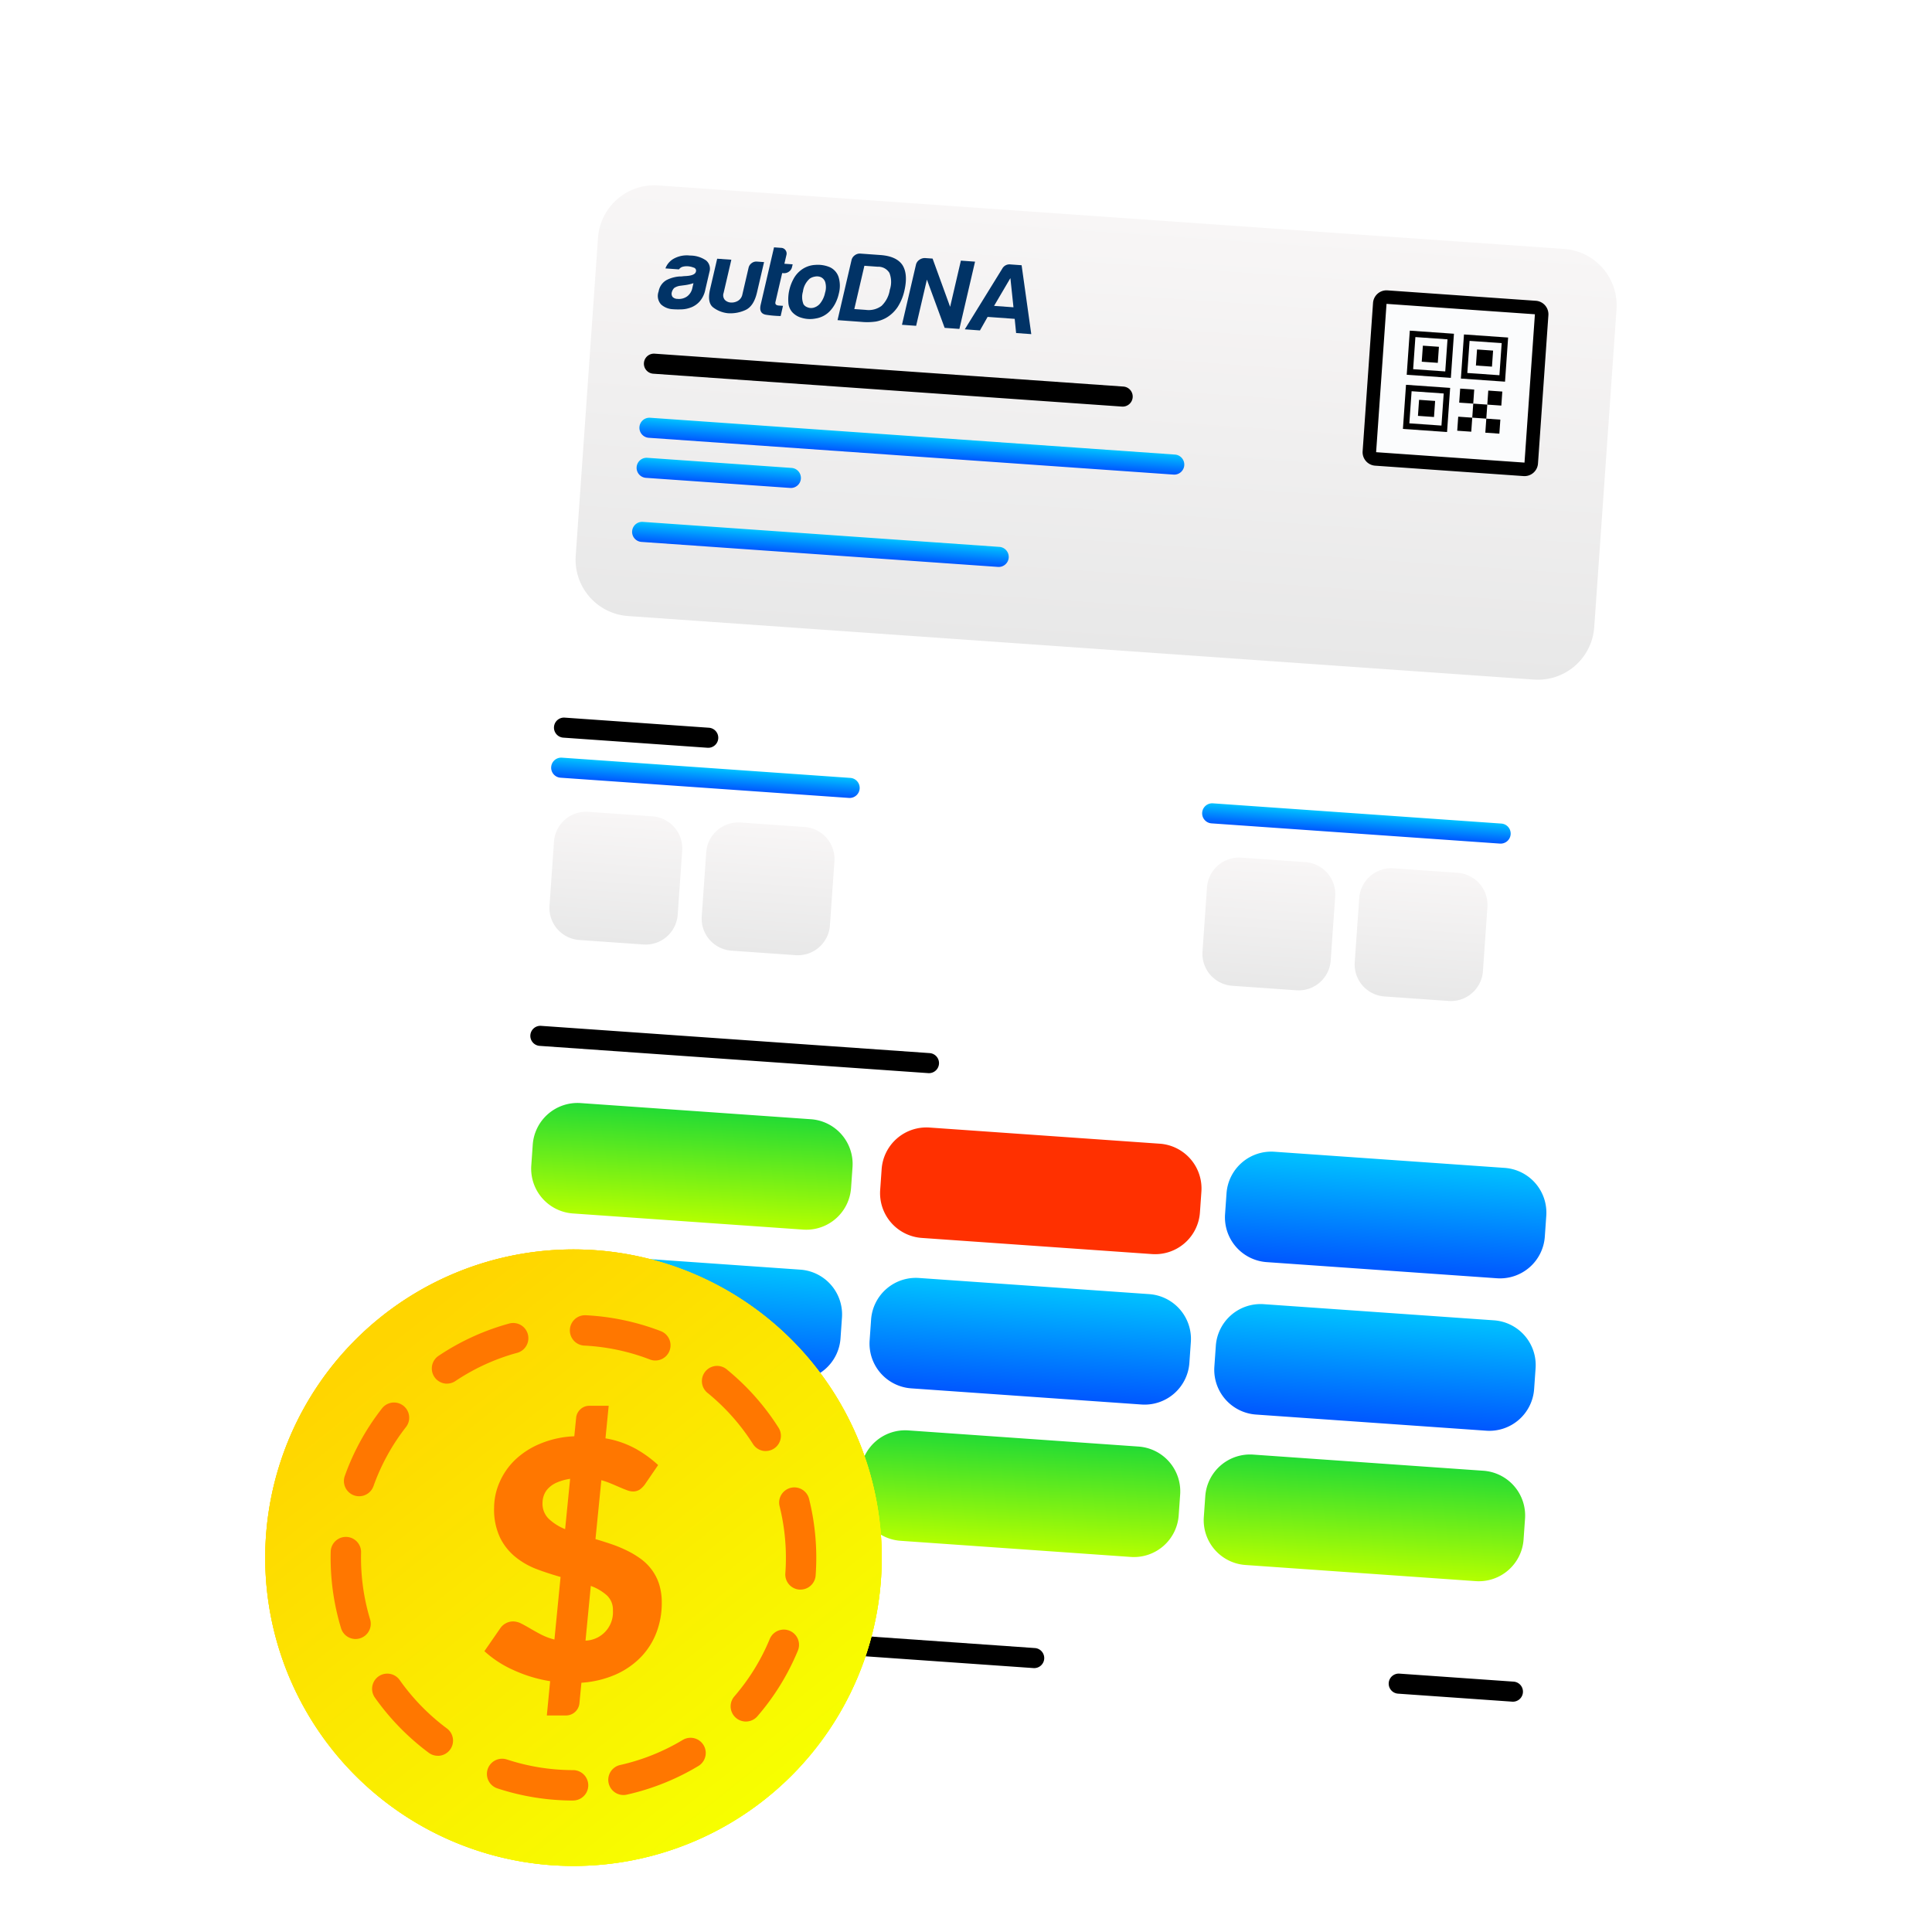 <svg xmlns="http://www.w3.org/2000/svg" xmlns:xlink="http://www.w3.org/1999/xlink" width="422" height="422" viewBox="0 0 422 422">
  <defs>
    <filter id="Path_50118" x="80.84" y="7.021" width="301.559" height="393.473" filterUnits="userSpaceOnUse">
      <feOffset input="SourceAlpha"/>
      <feGaussianBlur stdDeviation="5" result="blur"/>
      <feFlood flood-opacity="0.161"/>
      <feComposite operator="in" in2="blur"/>
      <feComposite in="SourceGraphic"/>
    </filter>
    <clipPath id="clip-path">
      <rect id="Rectangle_13399" data-name="Rectangle 13399" width="247.955" height="347.021" fill="none"/>
    </clipPath>
    <linearGradient id="linear-gradient" x1="0.5" x2="0.5" y2="1" gradientUnits="objectBoundingBox">
      <stop offset="0" stop-color="#f8f6f6"/>
      <stop offset="1" stop-color="#e8e8e8"/>
    </linearGradient>
    <filter id="Path_50035" x="120.086" y="34.99" width="236.832" height="118.032" filterUnits="userSpaceOnUse">
      <feOffset input="SourceAlpha"/>
      <feGaussianBlur stdDeviation="1.5" result="blur-2"/>
      <feFlood flood-opacity="0.161"/>
      <feComposite operator="in" in2="blur-2"/>
      <feComposite in="SourceGraphic"/>
    </filter>
    <linearGradient id="linear-gradient-2" x1="0.5" x2="0.5" y2="1" gradientUnits="objectBoundingBox">
      <stop offset="0" stop-color="#00c2ff"/>
      <stop offset="1" stop-color="#0057ff"/>
    </linearGradient>
    <linearGradient id="linear-gradient-11" x1="0.5" x2="0.5" y2="1" gradientUnits="objectBoundingBox">
      <stop offset="0" stop-color="#23db34"/>
      <stop offset="1" stop-color="#b4ff00"/>
    </linearGradient>
    <linearGradient id="linear-gradient-18" x1="0.224" y1="0.125" x2="0.831" y2="0.888" gradientUnits="objectBoundingBox">
      <stop offset="0" stop-color="#ffd500"/>
      <stop offset="1" stop-color="#f7ff00"/>
    </linearGradient>
    <filter id="Path_47931" x="42.93" y="257.917" width="164.66" height="164.661" filterUnits="userSpaceOnUse">
      <feOffset input="SourceAlpha"/>
      <feGaussianBlur stdDeviation="5" result="blur-3"/>
      <feFlood flood-opacity="0.161"/>
      <feComposite operator="in" in2="blur-3"/>
      <feComposite in="SourceGraphic"/>
    </filter>
    <filter id="Path_47933" x="101.307" y="302.563" width="47.74" height="76.644" filterUnits="userSpaceOnUse">
      <feOffset input="SourceAlpha"/>
      <feGaussianBlur stdDeviation="1.5" result="blur-4"/>
      <feFlood flood-opacity="0.161"/>
      <feComposite operator="in" in2="blur-4"/>
      <feComposite in="SourceGraphic"/>
    </filter>
    <filter id="Path_47931-2" x="42.93" y="257.917" width="164.66" height="164.661" filterUnits="userSpaceOnUse">
      <feOffset input="SourceAlpha"/>
      <feGaussianBlur stdDeviation="5" result="blur-5"/>
      <feFlood flood-opacity="0.161"/>
      <feComposite operator="in" in2="blur-5"/>
      <feComposite in="SourceGraphic"/>
    </filter>
    <filter id="Path_47933-2" x="101.307" y="302.563" width="47.74" height="76.644" filterUnits="userSpaceOnUse">
      <feOffset input="SourceAlpha"/>
      <feGaussianBlur stdDeviation="1.5" result="blur-6"/>
      <feFlood flood-opacity="0.161"/>
      <feComposite operator="in" in2="blur-6"/>
      <feComposite in="SourceGraphic"/>
    </filter>
    <filter id="Path_47931-3" x="42.93" y="257.917" width="164.66" height="164.661" filterUnits="userSpaceOnUse">
      <feOffset input="SourceAlpha"/>
      <feGaussianBlur stdDeviation="5" result="blur-7"/>
      <feFlood flood-opacity="0.161"/>
      <feComposite operator="in" in2="blur-7"/>
      <feComposite in="SourceGraphic"/>
    </filter>
    <filter id="Path_47933-3" x="101.307" y="302.563" width="47.74" height="76.644" filterUnits="userSpaceOnUse">
      <feOffset input="SourceAlpha"/>
      <feGaussianBlur stdDeviation="1.5" result="blur-8"/>
      <feFlood flood-opacity="0.161"/>
      <feComposite operator="in" in2="blur-8"/>
      <feComposite in="SourceGraphic"/>
    </filter>
    <clipPath id="clip-value_report">
      <rect width="422" height="422"/>
    </clipPath>
  </defs>
  <g id="value_report" data-name="value report" clip-path="url(#clip-value_report)">
    <g id="Component_675_2" data-name="Component 675 – 2" transform="translate(54.603 22.021)">
      <g id="Group_38932" data-name="Group 38932" transform="translate(53.038 8.226)">
        <g transform="matrix(1, 0, 0, 1, -107.64, -30.25)" filter="url(#Path_50118)">
          <path id="Path_50118-2" data-name="Path 50118" d="M11.571,0H236.384a11.569,11.569,0,0,1,11.571,11.567V335.454a11.569,11.569,0,0,1-11.571,11.567H11.571A11.569,11.569,0,0,1,0,335.454V11.567A11.569,11.569,0,0,1,11.571,0Z" transform="matrix(1, 0.07, -0.07, 1, 120.05, 22.02)" fill="#fff"/>
        </g>
        <g id="Group_26162" data-name="Group 26162" transform="matrix(0.998, 0.07, -0.07, 0.998, 12.406, -8.226)">
          <g id="Group_26161" data-name="Group 26161" clip-path="url(#clip-path)">
            <g transform="matrix(1, -0.07, 0.07, 1, -121.29, -13.59)" filter="url(#Path_50035)">
              <path id="Path_50035-2" data-name="Path 50035" d="M26.275,19H223.554a12.273,12.273,0,0,1,12.275,12.271v69.244a12.273,12.273,0,0,1-12.275,12.271H26.275A12.273,12.273,0,0,1,14,100.515V31.271A12.273,12.273,0,0,1,26.275,19" transform="matrix(1, 0.07, -0.07, 1, 118.49, 19.56)" fill="url(#linear-gradient)"/>
            </g>
            <rect id="Rectangle_13390" data-name="Rectangle 13390" width="36.367" height="34.702" transform="translate(183.487 29.745)" fill="#fbfcfd"/>
            <path id="Path_50036" data-name="Path 50036" d="M218.993,63.978h7.027V56.953h-7.027Zm-1.315-8.34h9.66v9.656h-9.66Z" transform="translate(-26.819 -6.871)"/>
            <path id="Path_50037" data-name="Path 50037" d="M218.993,50.456h7.027V43.431h-7.027Zm-1.315-8.34h9.66v9.656h-9.66Z" transform="translate(-26.819 -5.201)"/>
            <path id="Path_50038" data-name="Path 50038" d="M232.515,50.456h7.028V43.431h-7.028Zm-1.315-8.34h9.66v9.656H231.2Z" transform="translate(-28.485 -5.201)"/>
            <rect id="Rectangle_13391" data-name="Rectangle 13391" width="3.513" height="3.512" transform="translate(193.933 51.839)"/>
            <rect id="Rectangle_13392" data-name="Rectangle 13392" width="3.513" height="3.512" transform="translate(193.933 39.987)"/>
            <rect id="Rectangle_13393" data-name="Rectangle 13393" width="3.513" height="3.512" transform="translate(205.789 39.987)"/>
            <rect id="Rectangle_13394" data-name="Rectangle 13394" width="3.073" height="3.072" transform="translate(202.715 48.767)"/>
            <rect id="Rectangle_13395" data-name="Rectangle 13395" width="3.073" height="3.072" transform="translate(205.789 51.839)"/>
            <rect id="Rectangle_13396" data-name="Rectangle 13396" width="3.073" height="3.072" transform="translate(202.715 54.912)"/>
            <rect id="Rectangle_13397" data-name="Rectangle 13397" width="3.073" height="3.072" transform="translate(208.863 54.912)"/>
            <rect id="Rectangle_13398" data-name="Rectangle 13398" width="3.073" height="3.072" transform="translate(208.863 48.767)"/>
            <path id="Path_50039" data-name="Path 50039" d="M211.012,67.915h32.475V35.451H211.012Zm0-35.415h32.475a2.951,2.951,0,0,1,2.952,2.951V67.915a2.951,2.951,0,0,1-2.952,2.951H211.012a2.951,2.951,0,0,1-2.952-2.951V35.451a2.951,2.951,0,0,1,2.952-2.951" transform="translate(-25.634 -4.014)"/>
            <path id="Path_50040" data-name="Path 50040" d="M37.7,47.272a6.282,6.282,0,0,1-2.061.578c-.7.069-1.322.105-1.854.1a4.143,4.143,0,0,1-2.652-.847,2.759,2.759,0,0,1-.749-2.786,3.548,3.548,0,0,1,1.5-2.587,7.37,7.37,0,0,1,2.93-1.03,2.884,2.884,0,0,0,.541-.064c.213-.043.454-.079.725-.107q1.989-.254,2.127-1.118a.686.686,0,0,0-.5-.833l-.054-.011a4.355,4.355,0,0,0-1.228-.2,3.578,3.578,0,0,0-1.134.17,1.5,1.5,0,0,0-.811.645l-2.964-.005a4.049,4.049,0,0,1,1.591-2.2A5.87,5.87,0,0,1,36.675,36a6.114,6.114,0,0,1,3.585.827,2.346,2.346,0,0,1,.9,2.419l-.628,3.928a5.578,5.578,0,0,1-1.073,2.7,4.892,4.892,0,0,1-1.753,1.4m.142-5.311a9.741,9.741,0,0,1-1.815.557l-1.052.214a3.155,3.155,0,0,0-1.242.558,2.013,2.013,0,0,0-.462.949,1.219,1.219,0,0,0,.232,1.036,1.491,1.491,0,0,0,1.1.351,3.077,3.077,0,0,0,2.056-.686,3.007,3.007,0,0,0,1.012-1.9Z" transform="translate(-3.73 -4.444)" fill="#013366"/>
            <path id="Path_50041" data-name="Path 50041" d="M54.471,36.335l-1.078,6.733q-.491,3.067-2.28,4.01a7.835,7.835,0,0,1-3.734.944,6.369,6.369,0,0,1-3.307-1.043q-1.416-.953-.942-3.932l1.078-6.734,3.1.006-1.174,7.339a1.557,1.557,0,0,0,.377,1.51,1.968,1.968,0,0,0,1.34.479,2.7,2.7,0,0,0,1.514-.472,2.1,2.1,0,0,0,.883-1.509l.939-5.873a1.706,1.706,0,0,1,.586-1.034,1.686,1.686,0,0,1,1.152-.429Z" transform="translate(-5.299 -4.485)" fill="#013366"/>
            <path id="Path_50042" data-name="Path 50042" d="M60.5,47.358a23.7,23.7,0,0,1-3.156-.049q-1.685-.135-1.365-2.119L58.006,32.5H59.6a1.2,1.2,0,0,1,.948.433,1.226,1.226,0,0,1,.277,1.038l-.311,1.942h1.813l-.1.6a1.647,1.647,0,0,1-.614,1.057,1.755,1.755,0,0,1-1.128.408h-.309l-1.021,6.386c-.079.491.175.734.767.737h.929Z" transform="translate(-6.89 -4.014)" fill="#013366"/>
            <path id="Path_50043" data-name="Path 50043" d="M63.791,46.764a3.5,3.5,0,0,1-.993-2.1,9.118,9.118,0,0,1,.04-2.741,9.344,9.344,0,0,1,.7-2.331,5.872,5.872,0,0,1,1.35-1.941A5.545,5.545,0,0,1,68.1,36.131a6.7,6.7,0,0,1,3.227.287,3.576,3.576,0,0,1,2.119,2.25,6.576,6.576,0,0,1,.221,3.325,8.794,8.794,0,0,1-.691,2.374,7.328,7.328,0,0,1-1.064,1.681,5.421,5.421,0,0,1-2.981,1.764,6.246,6.246,0,0,1-2.951.059,4.33,4.33,0,0,1-2.188-1.105m3.339-7.592a4.536,4.536,0,0,0-1.315,2.955,4.2,4.2,0,0,0,.315,2.743,1.606,1.606,0,0,0,.836.585,2.117,2.117,0,0,0,1.341.046,2.8,2.8,0,0,0,1.372-.964,5.476,5.476,0,0,0,.975-2.5,4.015,4.015,0,0,0-.136-2.331,1.834,1.834,0,0,0-1.013-.995,2.181,2.181,0,0,0-1.324-.025,2.826,2.826,0,0,0-1.052.492Z" transform="translate(-7.727 -4.452)" fill="#013366"/>
            <path id="Path_50044" data-name="Path 50044" d="M75.346,47.388l2.127-13.293a1.776,1.776,0,0,1,.64-1.1,1.81,1.81,0,0,1,1.2-.451l4.38.009q3.493.007,4.929,1.823,1.422,1.9.828,5.615a11.019,11.019,0,0,1-1.192,3.581A7.592,7.592,0,0,1,86,46.072,7.313,7.313,0,0,1,83.754,47.1a13.367,13.367,0,0,1-3.277.3Zm3.481-2.67,2.522.005a4.721,4.721,0,0,0,3.364-1.116,6.123,6.123,0,0,0,1.553-3.623,5.4,5.4,0,0,0-.342-3.671,2.834,2.834,0,0,0-2.644-1.17l-2.919-.006Z" transform="translate(-9.283 -4.019)" fill="#013366"/>
            <path id="Path_50045" data-name="Path 50045" d="M91.429,47.414l2.127-13.293a1.774,1.774,0,0,1,.641-1.1,2.032,2.032,0,0,1,1.208-.493h1.68l4.559,10.243,1.636-10.23,3.1.006L104,47.437l-3.23-.006-4.6-10.238L94.528,47.421Z" transform="translate(-11.264 -4.017)" fill="#013366"/>
            <path id="Path_50046" data-name="Path 50046" d="M116.032,32.621l2.477.005,3.157,14.858-3.318-.007-.526-3.068-5.927-.012-1.463,3.063-3.318-.007,7.26-13.843a1.79,1.79,0,0,1,1.658-.99m.231,2.98-3.132,6.3,4.248.01Z" transform="translate(-13.197 -4.028)" fill="#013366"/>
            <path id="Line_3665" data-name="Line 3665" d="M102.277,1.883H-.308A2.192,2.192,0,0,1-2.5-.309,2.192,2.192,0,0,1-.308-2.5H102.277a2.192,2.192,0,0,1,2.192,2.191A2.192,2.192,0,0,1,102.277,1.883Z" transform="translate(27.05 55.967)"/>
            <path id="Line_3666" data-name="Line 3666" d="M114.552,1.883H-.308A2.192,2.192,0,0,1-2.5-.309,2.192,2.192,0,0,1-.308-2.5h114.86a2.192,2.192,0,0,1,2.192,2.191A2.192,2.192,0,0,1,114.552,1.883Z" transform="translate(27.05 69.991)" fill="url(#linear-gradient-2)"/>
            <path id="Line_3667" data-name="Line 3667" d="M62.821,1.883H-.308A2.192,2.192,0,0,1-2.5-.309,2.192,2.192,0,0,1-.308-2.5H62.821A2.192,2.192,0,0,1,65.013-.309,2.192,2.192,0,0,1,62.821,1.883Z" transform="translate(13.022 145.37)" fill="url(#linear-gradient-2)"/>
            <path id="Line_3668" data-name="Line 3668" d="M116.306,1.883H-.308A2.192,2.192,0,0,1-2.5-.309,2.192,2.192,0,0,1-.308-2.5H116.306A2.192,2.192,0,0,1,118.5-.309,2.192,2.192,0,0,1,116.306,1.883Z" transform="translate(13.022 332.065)"/>
            <path id="Line_3669" data-name="Line 3669" d="M24.681,1.883H-.308A2.192,2.192,0,0,1-2.5-.309,2.192,2.192,0,0,1-.308-2.5H24.681A2.192,2.192,0,0,1,26.873-.309,2.192,2.192,0,0,1,24.681,1.883Z" transform="translate(209.424 332.065)"/>
            <path id="Line_3670" data-name="Line 3670" d="M62.821,1.883H-.308A2.192,2.192,0,0,1-2.5-.309,2.192,2.192,0,0,1-.308-2.5H62.821A2.192,2.192,0,0,1,65.013-.309,2.192,2.192,0,0,1,62.821,1.883Z" transform="translate(155.501 145.37)" fill="url(#linear-gradient-2)"/>
            <path id="Line_3671" data-name="Line 3671" d="M31.257,1.883H-.308A2.192,2.192,0,0,1-2.5-.309,2.192,2.192,0,0,1-.308-2.5H31.257A2.192,2.192,0,0,1,33.449-.309,2.192,2.192,0,0,1,31.257,1.883Z" transform="translate(27.05 78.756)" fill="url(#linear-gradient-2)"/>
            <path id="Line_3672" data-name="Line 3672" d="M31.257,1.883H-.308A2.192,2.192,0,0,1-2.5-.309,2.192,2.192,0,0,1-.308-2.5H31.257A2.192,2.192,0,0,1,33.449-.309,2.192,2.192,0,0,1,31.257,1.883Z" transform="translate(13.022 136.605)"/>
            <path id="Line_3673" data-name="Line 3673" d="M84.741,1.883H-.308A2.192,2.192,0,0,1-2.5-.309,2.192,2.192,0,0,1-.308-2.5H84.741A2.192,2.192,0,0,1,86.933-.309,2.192,2.192,0,0,1,84.741,1.883Z" transform="translate(12.583 204.096)"/>
            <path id="Line_3674" data-name="Line 3674" d="M77.727,1.883H-.308A2.192,2.192,0,0,1-2.5-.309,2.192,2.192,0,0,1-.308-2.5H77.727A2.192,2.192,0,0,1,79.919-.309,2.192,2.192,0,0,1,77.727,1.883Z" transform="translate(27.05 92.78)" fill="url(#linear-gradient-2)"/>
            <path id="Path_50047" data-name="Path 50047" d="M21.014,176H35.043a7.013,7.013,0,0,1,7.014,7.012v14.024a7.014,7.014,0,0,1-7.014,7.012H21.014A7.014,7.014,0,0,1,14,197.036V183.012A7.013,7.013,0,0,1,21.014,176" transform="translate(-1.725 -21.735)" fill="url(#linear-gradient)"/>
            <path id="Path_50048" data-name="Path 50048" d="M184.014,176h14.029a7.013,7.013,0,0,1,7.014,7.012v14.024a7.014,7.014,0,0,1-7.014,7.012H184.014A7.014,7.014,0,0,1,177,197.036V183.012A7.013,7.013,0,0,1,184.014,176" transform="translate(-21.807 -21.735)" fill="url(#linear-gradient)"/>
            <path id="Path_50049" data-name="Path 50049" d="M59.014,176H73.043a7.013,7.013,0,0,1,7.014,7.012v14.024a7.014,7.014,0,0,1-7.014,7.012H59.014A7.014,7.014,0,0,1,52,197.036V183.012A7.013,7.013,0,0,1,59.014,176" transform="translate(-6.407 -21.735)" fill="url(#linear-gradient)"/>
            <path id="Path_50050" data-name="Path 50050" d="M222.014,176h14.029a7.014,7.014,0,0,1,7.014,7.012v14.024a7.014,7.014,0,0,1-7.014,7.012H222.014A7.014,7.014,0,0,1,215,197.036V183.012A7.013,7.013,0,0,1,222.014,176" transform="translate(-26.489 -21.735)" fill="url(#linear-gradient)"/>
            <path id="Path_50051" data-name="Path 50051" d="M23.8,248.5H74.188a9.8,9.8,0,0,1,9.8,9.8v4.558a9.8,9.8,0,0,1-9.8,9.8H23.8a9.8,9.8,0,0,1-9.8-9.8V258.3a9.8,9.8,0,0,1,9.8-9.8" transform="translate(-1.725 -30.689)" fill="url(#linear-gradient-11)"/>
            <path id="Path_50058" data-name="Path 50058" d="M110.89,324.125h50.384a9.8,9.8,0,0,1,9.8,9.8v4.558a9.8,9.8,0,0,1-9.8,9.8H110.89a9.8,9.8,0,0,1-9.8-9.8v-4.558a9.8,9.8,0,0,1,9.8-9.8" transform="translate(-12.454 -40.028)" fill="url(#linear-gradient-11)"/>
            <path id="Path_50065" data-name="Path 50065" d="M196.978,324.125h50.384a9.8,9.8,0,0,1,9.8,9.8v4.558a9.8,9.8,0,0,1-9.8,9.8H196.978a9.8,9.8,0,0,1-9.8-9.8v-4.558a9.8,9.8,0,0,1,9.8-9.8" transform="translate(-23.06 -40.028)" fill="url(#linear-gradient-11)"/>
            <path id="Path_50072" data-name="Path 50072" d="M110.89,248.5h50.384a9.8,9.8,0,0,1,9.8,9.8v4.558a9.8,9.8,0,0,1-9.8,9.8H110.89a9.8,9.8,0,0,1-9.8-9.8V258.3a9.8,9.8,0,0,1,9.8-9.8" transform="translate(-12.454 -30.689)" fill="#ff3000"/>
            <path id="Path_50080" data-name="Path 50080" d="M23.8,323.625H74.188a9.8,9.8,0,0,1,9.8,9.8v4.558a9.8,9.8,0,0,1-9.8,9.8H23.8a9.8,9.8,0,0,1-9.8-9.8v-4.558a9.8,9.8,0,0,1,9.8-9.8" transform="translate(-1.725 -39.967)" fill="#ff3000"/>
            <path id="Path_50088" data-name="Path 50088" d="M196.978,248.5h50.384a9.8,9.8,0,0,1,9.8,9.8v4.558a9.8,9.8,0,0,1-9.8,9.8H196.978a9.8,9.8,0,0,1-9.8-9.8V258.3a9.8,9.8,0,0,1,9.8-9.8" transform="translate(-23.06 -30.689)" fill="url(#linear-gradient-2)"/>
            <path id="Path_50095" data-name="Path 50095" d="M196.978,286.562h50.384a9.8,9.8,0,0,1,9.8,9.8v4.558a9.8,9.8,0,0,1-9.8,9.8H196.978a9.8,9.8,0,0,1-9.8-9.8v-4.558a9.8,9.8,0,0,1,9.8-9.8" transform="translate(-23.06 -35.389)" fill="url(#linear-gradient-2)"/>
            <path id="Path_50102" data-name="Path 50102" d="M23.8,286.062H74.188a9.8,9.8,0,0,1,9.8,9.8v4.558a9.8,9.8,0,0,1-9.8,9.8H23.8a9.8,9.8,0,0,1-9.8-9.8v-4.558a9.8,9.8,0,0,1,9.8-9.8" transform="translate(-1.725 -35.328)" fill="url(#linear-gradient-2)"/>
            <path id="Path_50109" data-name="Path 50109" d="M110.89,286.062h50.384a9.8,9.8,0,0,1,9.8,9.8v4.558a9.8,9.8,0,0,1-9.8,9.8H110.89a9.8,9.8,0,0,1-9.8-9.8v-4.558a9.8,9.8,0,0,1,9.8-9.8" transform="translate(-12.454 -35.328)" fill="url(#linear-gradient-2)"/>
          </g>
        </g>
      </g>
      <g id="Group_38933" data-name="Group 38933" transform="translate(0 250.896)">
        <g transform="matrix(1, 0, 0, 1, -54.6, -272.92)" filter="url(#Path_47931)">
          <path id="Path_47931-4" data-name="Path 47931" d="M288.242,121.555a67.331,67.331,0,1,1,0-95.219h0a67.332,67.332,0,0,1,0,95.219" transform="translate(-115.37 266.3)" fill="url(#linear-gradient-18)"/>
        </g>
        <path id="Path_47932" data-name="Path 47932" d="M234.895,121.22a53.062,53.062,0,0,1-16.638-2.662,3.322,3.322,0,0,1,2.064-6.315l.012,0a46.487,46.487,0,0,0,14.562,2.333,3.318,3.318,0,0,1,0,6.634Zm10.919-1.206a3.318,3.318,0,0,1-.723-6.555,46.071,46.071,0,0,0,13.672-5.473,3.319,3.319,0,1,1,3.419,5.69,52.714,52.714,0,0,1-15.651,6.261,3.358,3.358,0,0,1-.72.079Zm-40.549-8.571a3.3,3.3,0,0,1-1.977-.655,53.57,53.57,0,0,1-11.764-12.053,3.318,3.318,0,1,1,5.418-3.833l.005.007a46.952,46.952,0,0,0,10.3,10.557,3.319,3.319,0,0,1-1.984,5.989Zm67.281-7.481a3.319,3.319,0,0,1-2.507-5.49,46.1,46.1,0,0,0,7.734-12.541,3.324,3.324,0,0,1,6.141,2.549,52.679,52.679,0,0,1-8.85,14.346,3.313,3.313,0,0,1-2.519,1.137ZM187.3,85.939a3.317,3.317,0,0,1-3.17-2.367,53.07,53.07,0,0,1-2.256-16.7,3.318,3.318,0,0,1,6.634.164,46.521,46.521,0,0,0,1.974,14.619,3.321,3.321,0,0,1-3.17,4.279Zm97.177-10.794h-.244a3.318,3.318,0,0,1-3.056-3.547,46.563,46.563,0,0,0-1.264-14.7,3.318,3.318,0,0,1,6.437-1.61,53.138,53.138,0,0,1,1.445,16.786,3.319,3.319,0,0,1-3.307,3.068Zm-96.4-20.391a3.322,3.322,0,0,1-3.317-3.329,3.376,3.376,0,0,1,.192-1.106,52.673,52.673,0,0,1,8.134-14.764,3.318,3.318,0,0,1,5.228,4.088,46.046,46.046,0,0,0-7.1,12.91,3.317,3.317,0,0,1-3.137,2.2Zm88.833-9.864a3.314,3.314,0,0,1-2.8-1.542,46.751,46.751,0,0,0-6.4-7.985c-1.076-1.077-2.213-2.1-3.382-3.071a3.318,3.318,0,1,1,4-5.293c.07.052.139.109.2.167,1.333,1.1,2.629,2.276,3.863,3.5a53.369,53.369,0,0,1,7.3,9.111,3.319,3.319,0,0,1-2.8,5.1Zm-69.64-14.726a3.32,3.32,0,0,1-1.842-6.076,52.654,52.654,0,0,1,15.323-7.028,3.318,3.318,0,0,1,1.961,6.34c-.067.02-.132.038-.2.055a46,46,0,0,0-13.4,6.136,3.307,3.307,0,0,1-1.846.563Zm45.516-5.057a3.3,3.3,0,0,1-1.191-.224,46.352,46.352,0,0,0-14.428-3.041,3.319,3.319,0,0,1,.324-6.627,53,53,0,0,1,16.488,3.477,3.318,3.318,0,0,1-1.194,6.413Z" transform="translate(-164.242 -0.852)" fill="#f70"/>
        <g transform="matrix(1, 0, 0, 1, -54.6, -272.92)" filter="url(#Path_47933)">
          <path id="Path_47933-4" data-name="Path 47933" d="M226.226,56.184c1.156.339,2.325.708,3.477,1.1a28.868,28.868,0,0,1,3.369,1.391,20.177,20.177,0,0,1,3,1.789,11.09,11.09,0,0,1,2.435,2.4,10.685,10.685,0,0,1,1.617,3.153,13.292,13.292,0,0,1,.581,4.105,18.033,18.033,0,0,1-1.162,6.472,15.858,15.858,0,0,1-3.405,5.368,17.7,17.7,0,0,1-5.515,3.808,22.256,22.256,0,0,1-7.469,1.787l-.434,4.493a2.95,2.95,0,0,1-2.985,2.654l-4.134,0,.72-7.486a30.911,30.911,0,0,1-7.956-2.4,23.644,23.644,0,0,1-6.4-4.155l3.5-5.057a3.438,3.438,0,0,1,1.167-1.029,3.33,3.33,0,0,1,1.58-.413,4.04,4.04,0,0,1,1.787.456c.6.309,1.259.671,1.977,1.092s1.5.87,2.357,1.308a13.777,13.777,0,0,0,2.926,1.1L218.6,64.453c-1.744-.5-3.472-1.049-5.209-1.709a16.843,16.843,0,0,1-4.648-2.656,12.547,12.547,0,0,1-3.362-4.229,14.323,14.323,0,0,1-1.3-6.463,14.033,14.033,0,0,1,1.169-5.572,15.159,15.159,0,0,1,3.385-4.919,17.726,17.726,0,0,1,5.5-3.552,21.4,21.4,0,0,1,7.464-1.627l.4-4.02a2.848,2.848,0,0,1,.885-1.829,2.816,2.816,0,0,1,2.086-.81l4.14-.008-.7,7.115a21.06,21.06,0,0,1,6.737,2.352,25.981,25.981,0,0,1,4.765,3.482l-2.761,4.035a4.864,4.864,0,0,1-1.256,1.318,2.637,2.637,0,0,1-1.493.414,3.79,3.79,0,0,1-1.288-.267c-.493-.185-1.027-.4-1.61-.651s-1.2-.518-1.877-.8a18.712,18.712,0,0,0-2.118-.742Zm-5.538-13.169a11.692,11.692,0,0,0-2.806.77,5.905,5.905,0,0,0-1.856,1.2,4.341,4.341,0,0,0-1.035,1.533,5.142,5.142,0,0,0-.336,1.785,4.6,4.6,0,0,0,1.393,3.476,11.383,11.383,0,0,0,3.547,2.23Zm3.362,35.343a6.189,6.189,0,0,0,5.992-6.377c0-.065-.005-.13-.01-.194a4.262,4.262,0,0,0-1.329-3.324,10.867,10.867,0,0,0-3.5-2.054Z" transform="translate(-96.16 280)" fill="#f70"/>
        </g>
        <path id="Path_47938" data-name="Path 47938" d="M175.4,104.078a4.4,4.4,0,0,1-4.289-3.429,4.4,4.4,0,0,1,3.32-5.253l8.667-1.956a4.394,4.394,0,0,1,1.936,8.573l-8.668,1.957A4.392,4.392,0,0,1,175.4,104.078Z" transform="translate(-170.998 63.068)" fill="none"/>
      </g>
      <g id="Group_38934" data-name="Group 38934" transform="translate(0 250.896)">
        <g transform="matrix(1, 0, 0, 1, -54.6, -272.92)" filter="url(#Path_47931-2)">
          <path id="Path_47931-5" data-name="Path 47931" d="M288.242,121.555a67.331,67.331,0,1,1,0-95.219h0a67.332,67.332,0,0,1,0,95.219" transform="translate(-115.37 266.3)" fill="url(#linear-gradient-18)"/>
        </g>
        <path id="Path_47932-2" data-name="Path 47932" d="M234.895,121.22a53.062,53.062,0,0,1-16.638-2.662,3.322,3.322,0,0,1,2.064-6.315l.012,0a46.487,46.487,0,0,0,14.562,2.333,3.318,3.318,0,0,1,0,6.634Zm10.919-1.206a3.318,3.318,0,0,1-.723-6.555,46.071,46.071,0,0,0,13.672-5.473,3.319,3.319,0,1,1,3.419,5.69,52.714,52.714,0,0,1-15.651,6.261,3.358,3.358,0,0,1-.72.079Zm-40.549-8.571a3.3,3.3,0,0,1-1.977-.655,53.57,53.57,0,0,1-11.764-12.053,3.318,3.318,0,1,1,5.418-3.833l.005.007a46.952,46.952,0,0,0,10.3,10.557,3.319,3.319,0,0,1-1.984,5.989Zm67.281-7.481a3.319,3.319,0,0,1-2.507-5.49,46.1,46.1,0,0,0,7.734-12.541,3.324,3.324,0,0,1,6.141,2.549,52.679,52.679,0,0,1-8.85,14.346,3.313,3.313,0,0,1-2.519,1.137ZM187.3,85.939a3.317,3.317,0,0,1-3.17-2.367,53.07,53.07,0,0,1-2.256-16.7,3.318,3.318,0,0,1,6.634.164,46.521,46.521,0,0,0,1.974,14.619,3.321,3.321,0,0,1-3.17,4.279Zm97.177-10.794h-.244a3.318,3.318,0,0,1-3.056-3.547,46.563,46.563,0,0,0-1.264-14.7,3.318,3.318,0,0,1,6.437-1.61,53.138,53.138,0,0,1,1.445,16.786,3.319,3.319,0,0,1-3.307,3.068Zm-96.4-20.391a3.322,3.322,0,0,1-3.317-3.329,3.376,3.376,0,0,1,.192-1.106,52.673,52.673,0,0,1,8.134-14.764,3.318,3.318,0,0,1,5.228,4.088,46.046,46.046,0,0,0-7.1,12.91,3.317,3.317,0,0,1-3.137,2.2Zm88.833-9.864a3.314,3.314,0,0,1-2.8-1.542,46.751,46.751,0,0,0-6.4-7.985c-1.076-1.077-2.213-2.1-3.382-3.071a3.318,3.318,0,1,1,4-5.293c.07.052.139.109.2.167,1.333,1.1,2.629,2.276,3.863,3.5a53.369,53.369,0,0,1,7.3,9.111,3.319,3.319,0,0,1-2.8,5.1Zm-69.64-14.726a3.32,3.32,0,0,1-1.842-6.076,52.654,52.654,0,0,1,15.323-7.028,3.318,3.318,0,0,1,1.961,6.34c-.067.02-.132.038-.2.055a46,46,0,0,0-13.4,6.136,3.307,3.307,0,0,1-1.846.563Zm45.516-5.057a3.3,3.3,0,0,1-1.191-.224,46.352,46.352,0,0,0-14.428-3.041,3.319,3.319,0,0,1,.324-6.627,53,53,0,0,1,16.488,3.477,3.318,3.318,0,0,1-1.194,6.413Z" transform="translate(-164.242 -0.852)" fill="#f70"/>
        <g transform="matrix(1, 0, 0, 1, -54.6, -272.92)" filter="url(#Path_47933-2)">
          <path id="Path_47933-5" data-name="Path 47933" d="M226.226,56.184c1.156.339,2.325.708,3.477,1.1a28.868,28.868,0,0,1,3.369,1.391,20.177,20.177,0,0,1,3,1.789,11.09,11.09,0,0,1,2.435,2.4,10.685,10.685,0,0,1,1.617,3.153,13.292,13.292,0,0,1,.581,4.105,18.033,18.033,0,0,1-1.162,6.472,15.858,15.858,0,0,1-3.405,5.368,17.7,17.7,0,0,1-5.515,3.808,22.256,22.256,0,0,1-7.469,1.787l-.434,4.493a2.95,2.95,0,0,1-2.985,2.654l-4.134,0,.72-7.486a30.911,30.911,0,0,1-7.956-2.4,23.644,23.644,0,0,1-6.4-4.155l3.5-5.057a3.438,3.438,0,0,1,1.167-1.029,3.33,3.33,0,0,1,1.58-.413,4.04,4.04,0,0,1,1.787.456c.6.309,1.259.671,1.977,1.092s1.5.87,2.357,1.308a13.777,13.777,0,0,0,2.926,1.1L218.6,64.453c-1.744-.5-3.472-1.049-5.209-1.709a16.843,16.843,0,0,1-4.648-2.656,12.547,12.547,0,0,1-3.362-4.229,14.323,14.323,0,0,1-1.3-6.463,14.033,14.033,0,0,1,1.169-5.572,15.159,15.159,0,0,1,3.385-4.919,17.726,17.726,0,0,1,5.5-3.552,21.4,21.4,0,0,1,7.464-1.627l.4-4.02a2.848,2.848,0,0,1,.885-1.829,2.816,2.816,0,0,1,2.086-.81l4.14-.008-.7,7.115a21.06,21.06,0,0,1,6.737,2.352,25.981,25.981,0,0,1,4.765,3.482l-2.761,4.035a4.864,4.864,0,0,1-1.256,1.318,2.637,2.637,0,0,1-1.493.414,3.79,3.79,0,0,1-1.288-.267c-.493-.185-1.027-.4-1.61-.651s-1.2-.518-1.877-.8a18.712,18.712,0,0,0-2.118-.742Zm-5.538-13.169a11.692,11.692,0,0,0-2.806.77,5.905,5.905,0,0,0-1.856,1.2,4.341,4.341,0,0,0-1.035,1.533,5.142,5.142,0,0,0-.336,1.785,4.6,4.6,0,0,0,1.393,3.476,11.383,11.383,0,0,0,3.547,2.23Zm3.362,35.343a6.189,6.189,0,0,0,5.992-6.377c0-.065-.005-.13-.01-.194a4.262,4.262,0,0,0-1.329-3.324,10.867,10.867,0,0,0-3.5-2.054Z" transform="translate(-96.16 280)" fill="#f70"/>
        </g>
        <path id="Path_47938-2" data-name="Path 47938" d="M175.4,104.078a4.4,4.4,0,0,1-4.289-3.429,4.4,4.4,0,0,1,3.32-5.253l8.667-1.956a4.394,4.394,0,0,1,1.936,8.573l-8.668,1.957A4.392,4.392,0,0,1,175.4,104.078Z" transform="translate(-170.998 63.068)" fill="none"/>
      </g>
      <g id="Group_38935" data-name="Group 38935" transform="translate(0 250.896)">
        <g transform="matrix(1, 0, 0, 1, -54.6, -272.92)" filter="url(#Path_47931-3)">
          <path id="Path_47931-6" data-name="Path 47931" d="M288.242,121.555a67.331,67.331,0,1,1,0-95.219h0a67.332,67.332,0,0,1,0,95.219" transform="translate(-115.37 266.3)" fill="url(#linear-gradient-18)"/>
        </g>
        <path id="Path_47932-3" data-name="Path 47932" d="M234.895,121.22a53.062,53.062,0,0,1-16.638-2.662,3.322,3.322,0,0,1,2.064-6.315l.012,0a46.487,46.487,0,0,0,14.562,2.333,3.318,3.318,0,0,1,0,6.634Zm10.919-1.206a3.318,3.318,0,0,1-.723-6.555,46.071,46.071,0,0,0,13.672-5.473,3.319,3.319,0,1,1,3.419,5.69,52.714,52.714,0,0,1-15.651,6.261,3.358,3.358,0,0,1-.72.079Zm-40.549-8.571a3.3,3.3,0,0,1-1.977-.655,53.57,53.57,0,0,1-11.764-12.053,3.318,3.318,0,1,1,5.418-3.833l.005.007a46.952,46.952,0,0,0,10.3,10.557,3.319,3.319,0,0,1-1.984,5.989Zm67.281-7.481a3.319,3.319,0,0,1-2.507-5.49,46.1,46.1,0,0,0,7.734-12.541,3.324,3.324,0,0,1,6.141,2.549,52.679,52.679,0,0,1-8.85,14.346,3.313,3.313,0,0,1-2.519,1.137ZM187.3,85.939a3.317,3.317,0,0,1-3.17-2.367,53.07,53.07,0,0,1-2.256-16.7,3.318,3.318,0,0,1,6.634.164,46.521,46.521,0,0,0,1.974,14.619,3.321,3.321,0,0,1-3.17,4.279Zm97.177-10.794h-.244a3.318,3.318,0,0,1-3.056-3.547,46.563,46.563,0,0,0-1.264-14.7,3.318,3.318,0,0,1,6.437-1.61,53.138,53.138,0,0,1,1.445,16.786,3.319,3.319,0,0,1-3.307,3.068Zm-96.4-20.391a3.322,3.322,0,0,1-3.317-3.329,3.376,3.376,0,0,1,.192-1.106,52.673,52.673,0,0,1,8.134-14.764,3.318,3.318,0,0,1,5.228,4.088,46.046,46.046,0,0,0-7.1,12.91,3.317,3.317,0,0,1-3.137,2.2Zm88.833-9.864a3.314,3.314,0,0,1-2.8-1.542,46.751,46.751,0,0,0-6.4-7.985c-1.076-1.077-2.213-2.1-3.382-3.071a3.318,3.318,0,1,1,4-5.293c.07.052.139.109.2.167,1.333,1.1,2.629,2.276,3.863,3.5a53.369,53.369,0,0,1,7.3,9.111,3.319,3.319,0,0,1-2.8,5.1Zm-69.64-14.726a3.32,3.32,0,0,1-1.842-6.076,52.654,52.654,0,0,1,15.323-7.028,3.318,3.318,0,0,1,1.961,6.34c-.067.02-.132.038-.2.055a46,46,0,0,0-13.4,6.136,3.307,3.307,0,0,1-1.846.563Zm45.516-5.057a3.3,3.3,0,0,1-1.191-.224,46.352,46.352,0,0,0-14.428-3.041,3.319,3.319,0,0,1,.324-6.627,53,53,0,0,1,16.488,3.477,3.318,3.318,0,0,1-1.194,6.413Z" transform="translate(-164.242 -0.852)" fill="#f70"/>
        <g transform="matrix(1, 0, 0, 1, -54.6, -272.92)" filter="url(#Path_47933-3)">
          <path id="Path_47933-6" data-name="Path 47933" d="M226.226,56.184c1.156.339,2.325.708,3.477,1.1a28.868,28.868,0,0,1,3.369,1.391,20.177,20.177,0,0,1,3,1.789,11.09,11.09,0,0,1,2.435,2.4,10.685,10.685,0,0,1,1.617,3.153,13.292,13.292,0,0,1,.581,4.105,18.033,18.033,0,0,1-1.162,6.472,15.858,15.858,0,0,1-3.405,5.368,17.7,17.7,0,0,1-5.515,3.808,22.256,22.256,0,0,1-7.469,1.787l-.434,4.493a2.95,2.95,0,0,1-2.985,2.654l-4.134,0,.72-7.486a30.911,30.911,0,0,1-7.956-2.4,23.644,23.644,0,0,1-6.4-4.155l3.5-5.057a3.438,3.438,0,0,1,1.167-1.029,3.33,3.33,0,0,1,1.58-.413,4.04,4.04,0,0,1,1.787.456c.6.309,1.259.671,1.977,1.092s1.5.87,2.357,1.308a13.777,13.777,0,0,0,2.926,1.1L218.6,64.453c-1.744-.5-3.472-1.049-5.209-1.709a16.843,16.843,0,0,1-4.648-2.656,12.547,12.547,0,0,1-3.362-4.229,14.323,14.323,0,0,1-1.3-6.463,14.033,14.033,0,0,1,1.169-5.572,15.159,15.159,0,0,1,3.385-4.919,17.726,17.726,0,0,1,5.5-3.552,21.4,21.4,0,0,1,7.464-1.627l.4-4.02a2.848,2.848,0,0,1,.885-1.829,2.816,2.816,0,0,1,2.086-.81l4.14-.008-.7,7.115a21.06,21.06,0,0,1,6.737,2.352,25.981,25.981,0,0,1,4.765,3.482l-2.761,4.035a4.864,4.864,0,0,1-1.256,1.318,2.637,2.637,0,0,1-1.493.414,3.79,3.79,0,0,1-1.288-.267c-.493-.185-1.027-.4-1.61-.651s-1.2-.518-1.877-.8a18.712,18.712,0,0,0-2.118-.742Zm-5.538-13.169a11.692,11.692,0,0,0-2.806.77,5.905,5.905,0,0,0-1.856,1.2,4.341,4.341,0,0,0-1.035,1.533,5.142,5.142,0,0,0-.336,1.785,4.6,4.6,0,0,0,1.393,3.476,11.383,11.383,0,0,0,3.547,2.23Zm3.362,35.343a6.189,6.189,0,0,0,5.992-6.377c0-.065-.005-.13-.01-.194a4.262,4.262,0,0,0-1.329-3.324,10.867,10.867,0,0,0-3.5-2.054Z" transform="translate(-96.16 280)" fill="#f70"/>
        </g>
        <path id="Path_47938-3" data-name="Path 47938" d="M175.4,104.078a4.4,4.4,0,0,1-4.289-3.429,4.4,4.4,0,0,1,3.32-5.253l8.667-1.956a4.394,4.394,0,0,1,1.936,8.573l-8.668,1.957A4.392,4.392,0,0,1,175.4,104.078Z" transform="translate(-170.998 63.068)" fill="none"/>
      </g>
    </g>
  </g>
</svg>
